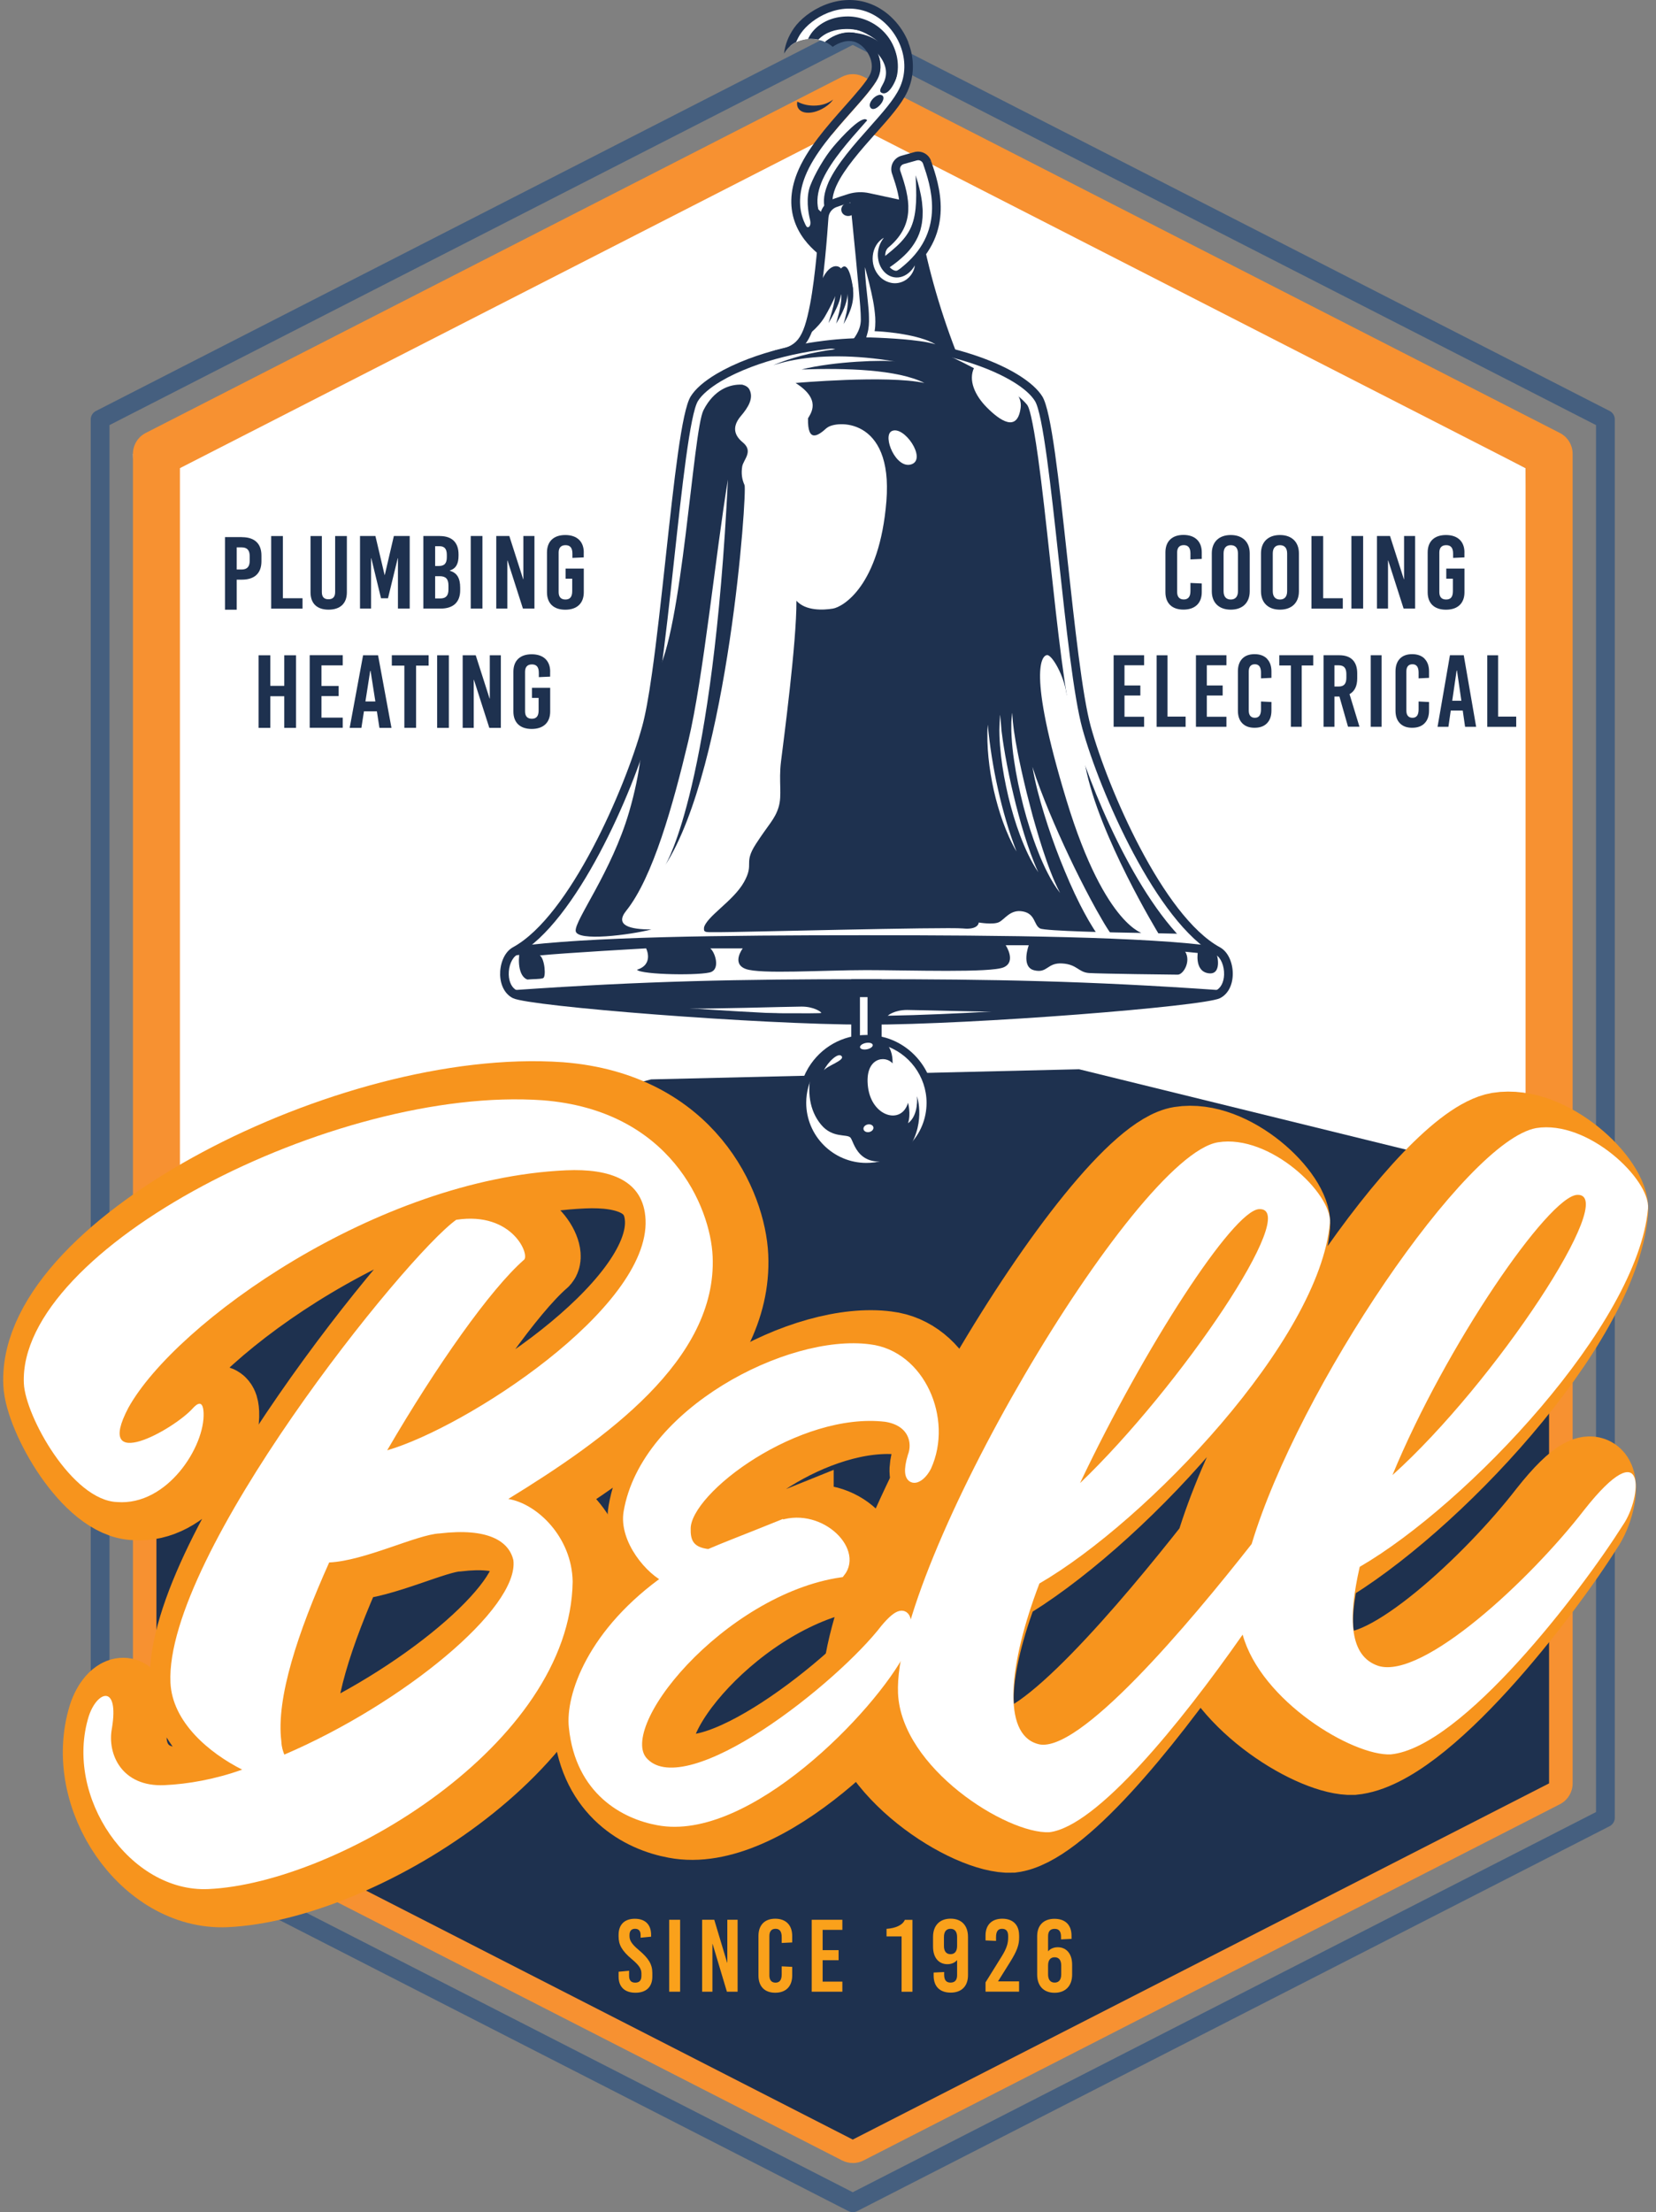 <?xml version="1.0" encoding="UTF-8"?>
<svg width="209px" height="279px" viewBox="0 0 209 279" version="1.1" xmlns="http://www.w3.org/2000/svg" xmlns:xlink="http://www.w3.org/1999/xlink">
    <rect x="0" y="0" width="209" height="279" fill="#808080" stroke="none"/>
    <title>bell_logo_footer</title>
    <g id="Page-1" stroke="none" stroke-width="1" fill="none" fill-rule="evenodd">
        <g id="Bell_assets" transform="translate(-145, -156)" fill-rule="nonzero">
            <g id="bell_logo_footer" transform="translate(148, 156)">
                <polygon id="Path" fill="#FFFFFF" points="99.742 14.337 13.784 57.237 16.743 165.07 134.705 165.07 192.506 166.58 189.547 59.042 104.721 14.247"></polygon>
                <g id="Group" transform="translate(8.451, 3.151)">
                    <path d="M96.173,269.643 C95.71,269.643 95.247,269.534 94.823,269.315 L6.941,224.392 C5.951,223.885 5.327,222.87 5.327,221.759 L5.327,54.085 C5.327,52.974 5.951,51.959 6.941,51.452 L94.829,6.528 C95.678,6.092 96.682,6.092 97.531,6.528 L185.412,51.452 C186.403,51.959 187.027,52.974 187.027,54.085 L187.027,221.765 C187.027,222.876 186.403,223.891 185.412,224.399 L97.531,269.322 C97.106,269.54 96.643,269.65 96.18,269.65 L96.173,269.643 Z M11.251,219.953 L96.173,263.36 L181.089,219.953 L181.089,55.891 L96.173,12.483 L11.258,55.891 L11.258,219.953 L11.251,219.953 Z" id="Shape" fill="#F79131"></path>
                    <path d="M96.173,275.842 C95.987,275.842 95.8,275.797 95.633,275.714 L0.643,227.161 C0.244,226.956 0,226.551 0,226.108 L0,49.743 C0,49.299 0.251,48.895 0.643,48.689 L95.633,0.13 C95.974,-0.043 96.373,-0.043 96.714,0.13 L191.704,48.683 C192.102,48.888 192.347,49.293 192.347,49.736 L192.347,226.108 C192.347,226.551 192.096,226.956 191.704,227.161 L96.714,275.72 C96.547,275.804 96.36,275.849 96.173,275.849 L96.173,275.842 Z M2.367,225.382 L96.173,273.331 L189.98,225.382 L189.98,50.462 L96.173,2.513 L2.367,50.462 L2.367,225.382 Z" id="Shape" fill="#455F7F"></path>
                </g>
                <polygon id="Path" fill="#1E314F" points="133.187 134.852 79.175 136.13 16.743 152.633 16.743 154.683 16.743 158.685 16.743 224.916 104.624 269.839 192.506 224.916 192.506 158.685 192.506 154.683 192.506 149.421"></polygon>
                <g id="Group" transform="translate(60.119, 0)">
                    <path d="M50.514,5.755 C49.761,3.84 48.25,2.273 46.461,1.553 C42.923,0.127 39.314,2.273 37.983,4.181 C37.732,4.54 37.539,4.919 37.371,5.305 C37.88,5.061 38.484,4.919 39.186,4.919 C39.887,4.919 40.485,5.054 41.006,5.299 C41.733,4.682 42.872,4.104 44.062,4.104 C44.48,4.104 44.905,4.174 45.323,4.341 C46.339,4.752 47.253,5.716 47.703,6.86 C47.941,7.457 48.25,8.645 47.684,9.86 C47.195,10.9 45.741,12.538 44.338,14.119 C42.125,16.611 39.617,19.431 38.497,22.271 C37.693,24.307 37.635,26.196 38.324,27.892 C38.832,29.151 39.655,30.102 40.401,30.795 L41.148,26.845 C40.723,25.83 40.775,24.693 41.296,23.376 C41.328,23.292 41.366,23.202 41.405,23.119 C41.405,23.119 41.405,23.112 41.405,23.106 C41.418,23.08 41.424,23.054 41.437,23.029 L41.476,22.939 C42.511,20.703 44.673,18.269 46.584,16.117 L46.609,16.084 C48.288,14.196 49.736,12.564 50.405,11.138 C50.405,11.138 50.405,11.138 50.405,11.138 C51.183,9.487 51.215,7.579 50.508,5.767 L50.514,5.755 Z" id="Path" fill="#FFFFFF"></path>
                    <path d="M44.39,4.123 C45.779,4.194 46.982,4.669 47.69,5.215 C47.69,5.215 46.101,3.879 44.506,3.673 L46.822,3.05 C46.995,2.433 50.623,6.371 50.385,8.459 C50.25,9.635 49.221,12.121 48.211,11.735 C47.806,11.581 47.954,11.247 48.295,10.637 C49.099,9.211 48.597,7.913 47.78,6.911 C46.815,5.729 45.818,5.215 45.818,5.215 L44.39,4.65 L44.39,4.116 L44.39,4.123 Z" id="Path" fill="#1E314F"></path>
                    <path d="M49.993,6.725 C49.903,6.346 49.755,5.979 49.581,5.626 C49.228,4.926 48.739,4.284 48.14,3.737 C46.95,2.652 45.271,2.003 43.618,2.08 C42.801,2.106 41.971,2.286 41.199,2.639 C40.434,2.999 39.745,3.545 39.256,4.226 C39.102,4.444 38.973,4.682 38.858,4.919 C38.967,4.913 39.076,4.9 39.192,4.9 C39.539,4.9 39.861,4.932 40.163,4.997 C40.163,4.997 40.17,4.984 40.176,4.984 C41.077,4.059 42.344,3.673 43.657,3.66 C44.956,3.635 46.243,3.962 47.362,4.72 C47.922,5.087 48.449,5.543 48.919,6.063 C49.382,6.59 49.819,7.161 50.077,7.868 C50.135,7.489 50.077,7.097 49.993,6.718 L49.993,6.725 Z" id="Path" fill="#1E314F"></path>
                    <path d="M43.952,19.245 C43.193,20.421 42.261,22.508 41.99,23.132 C41.971,23.177 41.952,23.222 41.939,23.247 C41.926,23.279 41.92,23.299 41.913,23.305 C41.913,23.305 41.913,23.311 41.913,23.311 C41.875,23.395 41.842,23.478 41.804,23.562 C41.263,24.937 41.328,25.945 41.714,26.768 L40.762,31.817 C39.958,31.168 38.568,29.947 37.815,28.084 C37.815,28.084 38.349,28.052 38.574,28.464 C38.8,28.875 39.334,28.624 39.108,27.699 C38.877,26.78 38.574,24.905 39.141,23.421 C39.713,21.943 40.916,19.836 42.074,18.474 C43.232,17.112 45.541,14.652 46.223,15.082 C46.963,15.545 44.847,17.845 43.946,19.245 L43.952,19.245 Z" id="Path" fill="#1E314F"></path>
                    <path d="M51.022,5.555 C50.218,3.506 48.591,1.823 46.667,1.046 C45.799,0.699 44.93,0.545 44.081,0.545 C41.212,0.545 38.639,2.286 37.539,3.866 C37.101,4.489 36.786,5.138 36.593,5.825 C37.069,5.401 37.687,5.099 38.446,4.977 C38.517,4.862 38.587,4.752 38.658,4.65 C39.584,3.326 41.797,1.913 44.081,1.913 C44.795,1.913 45.49,2.048 46.153,2.318 C47.735,2.954 49.08,4.354 49.749,6.057 C50.379,7.663 50.347,9.339 49.671,10.785 C49.054,12.102 47.639,13.695 46.005,15.538 L45.979,15.564 C44.03,17.755 41.83,20.241 40.749,22.56 C40.742,22.579 40.736,22.592 40.723,22.611 L40.704,22.65 C40.704,22.65 40.691,22.675 40.691,22.688 C40.678,22.72 40.665,22.746 40.652,22.772 C40.652,22.778 40.652,22.785 40.646,22.791 C40.607,22.881 40.569,22.971 40.53,23.067 C40.048,24.288 39.932,25.386 40.157,26.395 C40.588,26.845 41.058,27.224 41.566,27.551 L41.714,26.768 C41.321,25.945 41.263,24.937 41.804,23.562 C41.836,23.478 41.875,23.395 41.913,23.311 C41.913,23.311 41.913,23.311 41.913,23.305 C41.92,23.286 41.932,23.266 41.939,23.247 C41.952,23.222 41.971,23.177 41.99,23.132 C42.981,20.992 45.11,18.596 47.002,16.463 C48.719,14.53 50.199,12.866 50.907,11.356 C51.749,9.564 51.788,7.508 51.022,5.555 L51.022,5.555 Z" id="Path" fill="#FFFFFF"></path>
                    <path d="M51.531,5.356 C50.669,3.172 48.925,1.367 46.867,0.538 C42.782,-1.113 38.613,1.361 37.082,3.551 C36.387,4.553 35.969,5.607 35.834,6.763 C36.175,6.146 36.683,5.633 37.365,5.299 C37.532,4.913 37.719,4.534 37.976,4.174 C39.301,2.273 42.917,0.121 46.455,1.547 C48.243,2.266 49.755,3.84 50.508,5.748 C51.222,7.566 51.183,9.474 50.405,11.119 C50.405,11.119 50.405,11.119 50.405,11.119 C49.736,12.545 48.288,14.176 46.609,16.065 L46.584,16.097 C44.673,18.243 42.511,20.678 41.476,22.92 L41.437,23.01 C41.437,23.01 41.411,23.061 41.405,23.087 C41.405,23.087 41.405,23.093 41.405,23.099 C41.366,23.183 41.334,23.273 41.296,23.356 C40.775,24.68 40.723,25.817 41.148,26.825 L40.401,30.776 C39.655,30.082 38.832,29.132 38.324,27.872 C37.642,26.177 37.7,24.288 38.497,22.251 C39.617,19.412 42.125,16.592 44.338,14.099 C45.741,12.519 47.195,10.881 47.684,9.84 C48.256,8.626 47.941,7.438 47.703,6.84 C47.253,5.697 46.339,4.733 45.323,4.322 C44.911,4.155 44.486,4.084 44.062,4.084 C42.872,4.084 41.727,4.663 41.006,5.279 C41.366,5.446 41.688,5.658 41.971,5.909 C42.724,5.369 43.895,4.926 44.911,5.337 C45.664,5.639 46.339,6.371 46.686,7.245 C46.86,7.682 47.092,8.543 46.686,9.384 C46.268,10.284 44.802,11.928 43.515,13.38 C41.244,15.937 38.665,18.84 37.474,21.853 C36.567,24.153 36.509,26.318 37.301,28.284 C38.073,30.198 39.449,31.457 40.414,32.234 C40.511,32.311 40.633,32.356 40.755,32.356 C40.82,32.356 40.884,32.344 40.942,32.324 C41.122,32.26 41.257,32.099 41.289,31.913 L42.241,26.864 C42.261,26.748 42.241,26.633 42.196,26.53 C41.83,25.753 41.862,24.872 42.299,23.761 C42.331,23.684 42.363,23.607 42.396,23.53 C42.396,23.517 42.402,23.504 42.409,23.498 L42.409,23.485 C42.409,23.485 42.428,23.459 42.434,23.446 L42.473,23.356 C43.431,21.288 45.535,18.917 47.394,16.823 L47.42,16.797 C49.157,14.845 50.649,13.162 51.383,11.588 C52.283,9.667 52.335,7.451 51.511,5.356 L51.531,5.356 Z" id="Path" fill="#1E314F"></path>
                    <g transform="translate(34.676, 24.239)">
                        <g>
                            <path d="M22.348,20.304 L8.106,20.42 L0.096,20.484 C3.255,19.899 4.111,18.743 4.986,14.175 C5.635,10.784 6.041,5.619 6.208,3.184 C6.266,2.342 6.819,1.623 7.617,1.347 C8.093,1.18 8.691,0.98 9.379,0.762 C9.405,0.756 9.431,0.743 9.457,0.743 C10.216,0.518 11.013,0.492 11.785,0.653 L15.98,1.559 C16.745,1.726 17.356,2.304 17.562,3.055 C18.566,8.966 20.18,14.709 22.348,20.304 L22.348,20.304 Z" id="Path" fill="#FFFFFF"></path>
                            <path d="M0.103,21.03 L0,19.951 C2.753,19.443 3.564,18.698 4.452,14.079 C5.114,10.617 5.52,5.285 5.667,3.152 C5.738,2.092 6.439,1.18 7.443,0.833 C7.964,0.646 8.582,0.441 9.225,0.242 C9.27,0.229 9.302,0.222 9.328,0.21 C10.164,-0.034 11.058,-0.067 11.907,0.12 L16.102,1.025 C17.073,1.237 17.832,1.957 18.096,2.908 L18.109,2.959 C19.087,8.702 20.682,14.471 22.863,20.105 L23.146,20.844 L0.103,21.03 L0.103,21.03 Z M10.801,1.096 C10.402,1.096 10.003,1.154 9.617,1.27 L9.566,1.282 C8.916,1.488 8.311,1.687 7.803,1.867 C7.211,2.073 6.8,2.606 6.761,3.229 C6.613,5.381 6.208,10.764 5.532,14.285 C4.973,17.214 4.394,18.91 3.062,19.918 L21.563,19.771 C19.505,14.31 17.98,8.734 17.035,3.178 C16.874,2.631 16.43,2.214 15.87,2.098 L11.682,1.192 C11.393,1.128 11.097,1.096 10.807,1.096 L10.801,1.096 Z" id="Shape" fill="#1E314F"></path>
                        </g>
                        <path d="M22.348,20.304 L8.106,20.42 L8.106,20.42 C11.283,17.657 10.827,16.282 10.827,15.268 C10.827,14.31 9.656,2.419 9.457,0.743 C10.216,0.518 11.013,0.492 11.785,0.653 L15.98,1.559 C16.745,1.726 17.356,2.304 17.562,3.055 C18.566,8.966 20.18,14.709 22.348,20.304 Z" id="Path" fill="#1E314F"></path>
                        <g transform="translate(6.768, 10.578)" fill="#1E314F" id="Path">
                            <path d="M2.715,0.289 C3.139,1.195 3.223,2.306 3.03,3.308 C2.94,3.809 2.766,4.285 2.573,4.741 C2.38,5.197 2.149,5.627 1.898,6.051 C2.033,5.582 2.161,5.114 2.264,4.645 C2.367,4.176 2.425,3.707 2.445,3.244 C2.457,2.782 2.406,2.332 2.297,1.889 C2.194,1.445 2.052,1.015 1.936,0.559 L2.708,0.289 L2.715,0.289 Z"></path>
                            <path d="M2.052,0.141 C2.271,0.617 2.4,1.143 2.425,1.683 C2.451,2.223 2.374,2.756 2.239,3.257 C2.104,3.758 1.911,4.233 1.692,4.683 C1.48,5.139 1.229,5.57 0.965,5.994 C1.094,5.512 1.222,5.03 1.344,4.555 C1.454,4.079 1.55,3.604 1.595,3.135 C1.64,2.666 1.628,2.203 1.57,1.76 C1.512,1.31 1.402,0.874 1.293,0.418 L2.065,0.148 L2.052,0.141 Z"></path>
                            <path d="M1.383,0 C1.557,0.507 1.705,1.054 1.679,1.612 C1.653,2.165 1.525,2.692 1.357,3.186 C1.19,3.681 0.971,4.15 0.74,4.606 C0.508,5.062 0.257,5.499 0,5.936 L0.431,4.484 C0.573,4.002 0.688,3.514 0.772,3.039 C0.856,2.557 0.881,2.081 0.843,1.625 C0.811,1.169 0.759,0.713 0.605,0.276 L1.377,0.006 L1.383,0 Z"></path>
                        </g>
                        <path d="M8.356,9.627 C7.925,9.107 6.33,8.754 5.14,13.327 C5.14,13.327 4.696,16.886 3.731,18.319 C3.731,18.319 5.359,17.323 6.33,15.653 C7.295,13.983 7.72,12.878 7.72,12.878 C7.72,12.878 9.958,13.096 9.855,12.165 C9.752,11.233 9.276,8.516 8.35,9.627 L8.356,9.627 Z" id="Path" fill="#1E314F"></path>
                        <path d="M10.151,1.97 C10.254,2.419 9.945,2.869 9.463,2.978 C8.98,3.088 8.504,2.818 8.402,2.375 C8.299,1.925 8.607,1.475 9.09,1.366 C9.572,1.257 10.048,1.527 10.151,1.97 Z" id="Path" fill="#1E314F"></path>
                        <path d="M11.374,9.492 C11.573,10.18 11.747,10.867 11.92,11.554 C12.088,12.242 12.248,12.936 12.384,13.642 C12.519,14.342 12.615,15.056 12.667,15.788 C12.699,16.514 12.692,17.272 12.467,18.03 L12.088,17.503 C12.795,17.535 13.49,17.567 14.185,17.644 C14.88,17.715 15.574,17.799 16.269,17.927 C16.957,18.043 17.646,18.197 18.321,18.39 C18.99,18.589 19.666,18.826 20.27,19.186 C19.601,18.987 18.919,18.865 18.238,18.775 C17.556,18.679 16.867,18.614 16.185,18.55 C15.497,18.499 14.809,18.441 14.12,18.409 C13.432,18.377 12.744,18.332 12.062,18.319 L11.534,18.319 C11.534,18.319 11.682,17.792 11.682,17.792 C11.856,17.182 11.901,16.501 11.875,15.82 C11.875,15.133 11.798,14.439 11.727,13.739 L11.502,11.632 C11.438,10.925 11.374,10.212 11.361,9.499 L11.374,9.492 Z" id="Path" fill="#FFFFFF"></path>
                    </g>
                    <path d="M90.585,125.402 C88.675,126.314 60.53,128.678 46.236,128.678 C31.942,128.678 3.798,126.314 1.881,125.402 C-0.03,124.496 0.24,120.854 1.881,119.948 C9.073,116.036 16.181,100.033 18.452,91.753 C18.889,90.173 19.301,87.815 19.7,84.995 C21.405,73.04 22.852,52.926 24.505,50.279 C25.052,49.399 26.12,48.487 27.593,47.613 C28.68,46.971 29.986,46.354 31.46,45.789 C33.949,44.845 36.928,44.067 40.163,43.611 L40.163,43.611 C42.106,43.342 44.145,43.187 46.223,43.187 C56.606,43.187 65.895,47.01 67.948,50.279 C70,53.556 71.724,83.479 74.007,91.753 C76.285,100.027 83.387,116.036 90.579,119.948 C92.219,120.86 92.489,124.496 90.579,125.402 L90.585,125.402 Z" id="Path" fill="#1E314F"></path>
                    <path d="M67.909,127.965 C67.909,127.965 66.983,127.49 65.484,127.599 C63.978,127.714 52.939,127.374 51.37,127.374 C49.8,127.374 48.887,128.055 48.887,128.171 C48.887,128.286 58.401,128.171 58.401,128.171 L67.915,127.965 L67.909,127.965 Z" id="Path" fill="#FFFFFF"></path>
                    <path d="M21.514,127.541 C21.514,127.541 22.44,127.066 23.939,127.175 C25.445,127.291 36.484,126.95 38.053,126.95 C39.623,126.95 40.537,127.631 40.537,127.747 C40.537,127.862 31.022,127.747 31.022,127.747 L21.508,127.541 L21.514,127.541 Z" id="Path" fill="#FFFFFF"></path>
                    <path d="M71.473,87.43 C71.132,85.143 69.665,82.618 69.048,82.618 C68.43,82.618 66.455,84.391 71.473,100.901 C76.491,117.41 81.56,117.674 80.833,117.661 C77.61,117.61 68.803,117.43 68.147,117.096 C67.343,116.684 67.581,115.252 65.979,114.95 C64.371,114.642 63.689,115.971 62.936,116.312 C62.184,116.652 60.408,116.344 60.408,116.344 C60.408,116.344 60.408,117.301 58.395,117.096 C56.381,116.89 29.388,117.584 27.722,117.565 C26.062,117.539 25.696,117.699 25.708,117.063 C25.721,116.428 24.396,117.089 24.396,117.089 L25.805,118.637 C25.805,118.637 41.99,118.496 46.23,118.496 C50.463,118.496 61.862,118.509 67.928,118.663 C73.995,118.817 77.346,118.881 80.923,119.106 C84.506,119.331 89.189,119.614 89.189,119.614 L86.352,117.777 L83.072,117.706 C83.072,117.706 75.584,105.442 73.879,96.706 C73.879,96.706 73.814,95.203 73.814,94.933 C73.814,94.663 71.46,87.423 71.46,87.423 L71.473,87.43 Z" id="Path" fill="#FFFFFF"></path>
                    <path d="M2.479,119.948 C2.209,121.393 2.408,123.166 3.437,123.539 C4.151,123.468 5.007,123.507 5.419,123.365 C5.83,123.231 5.625,120.873 5.007,120.5 C7.947,120.192 18.426,119.607 18.426,119.607 C18.426,119.607 19.449,121.625 17.268,122.305 C17.847,122.954 25.567,123.057 26.661,122.575 C27.754,122.1 27.137,120.115 26.525,119.607 L30.623,119.607 C30.623,119.607 29.157,121.522 30.996,122.203 C32.843,122.884 40.762,122.35 46.23,122.35 C51.698,122.35 61.984,122.717 63.58,121.984 C65.175,121.258 63.805,119.209 63.805,119.209 L66.719,119.209 C66.719,119.209 65.696,121.959 67.401,122.37 C69.106,122.781 69.015,121.393 70.932,121.509 C72.843,121.625 72.959,122.62 74.323,122.717 C75.686,122.807 84.776,122.922 85.523,122.922 C86.269,122.922 87.369,121.014 86.275,119.762 L88.076,119.941 C88.076,119.941 87.575,122.421 89.331,122.736 C91.081,123.057 90.605,120.565 90.334,120.096 C90.334,120.096 91.447,120.205 91.679,121.368 C91.911,122.53 92.168,124.175 91.023,125.1 C89.878,126.025 87.42,125.177 87.42,125.177 C87.42,125.177 54.773,124.027 46.23,124.027 C37.687,124.027 22.016,124.265 15.454,124.605 C8.893,124.946 2.608,125.344 2.608,125.344 C2.608,125.344 1.552,125.672 0.877,124.348 C0.195,123.025 0.536,120.391 2.485,119.935 L2.479,119.948 Z" id="Path" fill="#FFFFFF"></path>
                    <path d="M41.225,53.967 C40.176,54.924 38.787,55.945 38.858,52.759 C39.198,52.142 40.607,50.395 37.288,48.301 C37.288,48.301 48.829,47.279 53.544,48.301 C50.199,46.598 43.573,46.393 38.041,46.598 C42.183,45.551 48.604,45.372 49.877,45.596 C44.821,44.736 40.221,44.742 36.535,45.513 C35.866,45.654 35.171,45.84 34.477,46.052 C36.715,45.134 39.115,44.459 42.306,44.042 L40.176,43.618 L40.176,43.618 C36.94,44.074 33.962,44.851 31.472,45.795 C29.999,46.361 28.693,46.978 27.606,47.62 C26.133,48.494 25.065,49.412 24.518,50.286 C22.859,52.933 21.411,73.046 19.713,85.001 C22.962,79.946 24.338,54.333 25.663,51.738 C26.982,49.149 28.976,48.423 30.559,48.513 C30.958,48.616 31.299,48.802 31.466,49.13 C32.032,50.241 31.286,51.404 30.398,52.451 C29.51,53.498 29.234,54.654 30.623,55.791 C32.013,56.928 30.694,57.975 30.552,58.836 C30.417,59.703 30.507,60.429 30.848,61.181 C31.189,61.933 28.848,96.642 20.839,109.117 C21.109,108.68 26.886,98.851 28.751,60.481 C27.201,69.847 25.657,85.489 23.74,93.494 C21.829,101.498 19.282,110.672 15.911,114.866 C14.419,116.723 16.413,117.231 19.102,117.218 C16.413,117.911 9.677,118.779 9.536,117.41 C9.401,116.048 14.078,109.946 16.278,102.404 C17.828,97.085 17.886,93.693 17.886,93.693 C17.886,93.693 12.161,108.674 8.146,113.794 C4.132,118.907 2.215,119.768 2.215,119.768 L7.477,119.37 L27.387,118.612 L29.433,118.586 C29.433,118.586 25.438,118.535 25.708,117.07 C25.979,115.605 29.395,113.691 30.765,111.269 C32.129,108.847 30.662,108.95 32.27,106.457 C33.878,103.965 34.663,103.355 35.139,101.819 C35.615,100.284 35.139,98.582 35.448,96.057 C35.757,93.532 37.429,81.018 37.397,75.764 C38.562,77.061 40.781,76.958 42.01,76.753 C43.238,76.547 47.883,73.933 48.751,63.205 C49.613,52.47 42.286,53.016 41.238,53.973 L41.225,53.967 Z" id="Path" fill="#FFFFFF"></path>
                    <path d="M59.823,46.374 C59.07,47.941 59.893,49.855 61.463,51.423 C63.033,52.99 65.278,54.622 65.696,51.423 C66.121,48.224 59.823,46.374 59.823,46.374 L59.823,46.374 Z" id="Path" fill="#FFFFFF"></path>
                    <path d="M66.564,51.147 C66.712,51.339 67.163,52.444 67.903,57.763 C68.411,61.399 68.9,65.922 69.421,70.701 C70.354,79.271 71.318,88.13 72.431,92.183 C74.226,98.71 80.17,113.421 87.304,119.607 C88.051,119.498 88.803,119.395 89.55,119.293 C82.718,114.507 76.182,99.622 74.014,91.746 C71.737,83.472 70.006,53.549 67.96,50.273 C66.854,48.5 63.625,46.573 59.257,45.172 C59.199,45.725 57.102,44.511 57.031,45.063 C57.237,45.134 64.615,48.59 66.571,51.134 L66.564,51.147 Z" id="Path" fill="#FFFFFF"></path>
                    <path d="M46.23,129.224 C32.617,129.224 3.804,126.931 1.643,125.897 C0.658,125.428 0.047,124.329 0.002,122.961 C-0.036,121.689 0.446,120.121 1.617,119.466 C8.802,115.56 15.789,99.391 17.931,91.605 C18.33,90.16 18.735,87.976 19.166,84.918 C19.764,80.729 20.33,75.5 20.884,70.438 C21.971,60.442 22.91,51.815 24.055,49.99 C24.647,49.04 25.747,48.082 27.323,47.145 C28.455,46.476 29.781,45.847 31.273,45.282 C33.936,44.273 36.985,43.509 40.099,43.072 L40.138,43.072 C42.158,42.783 44.21,42.641 46.236,42.641 C56.754,42.641 66.198,46.444 68.424,49.99 C69.569,51.815 70.508,60.455 71.595,70.464 C72.521,78.95 73.474,87.725 74.541,91.612 C76.684,99.397 83.663,115.567 90.849,119.472 C92.026,120.128 92.509,121.695 92.464,122.967 C92.419,124.335 91.808,125.434 90.823,125.903 C88.655,126.931 59.848,129.231 46.236,129.231 L46.23,129.224 Z M40.208,44.157 C37.191,44.581 34.232,45.32 31.659,46.297 C30.224,46.843 28.957,47.44 27.876,48.076 C26.474,48.911 25.47,49.772 24.975,50.562 C23.965,52.175 22.949,61.515 21.964,70.554 C21.411,75.622 20.845,80.864 20.24,85.072 C19.803,88.175 19.385,90.404 18.98,91.894 C16.792,99.841 9.613,116.363 2.138,120.423 C1.501,120.777 1.057,121.83 1.089,122.922 C1.121,123.873 1.501,124.618 2.112,124.907 C3.933,125.774 32.032,128.126 46.23,128.126 C60.427,128.126 88.527,125.774 90.347,124.907 L90.347,124.907 C90.958,124.618 91.338,123.873 91.37,122.922 C91.402,121.83 90.965,120.777 90.322,120.417 C82.853,116.357 75.674,99.834 73.486,91.894 C72.393,87.924 71.434,79.11 70.508,70.579 C69.524,61.534 68.507,52.181 67.497,50.569 C65.471,47.337 56.246,43.733 46.236,43.733 C44.248,43.733 42.235,43.875 40.253,44.151 L40.215,44.151 L40.208,44.157 Z" id="Shape" fill="#1E314F"></path>
                    <g transform="translate(44.319, 123.494)">
                        <rect id="Rectangle" fill="#FFFFFF" x="0.547" y="0.546" width="2.734" height="7.812"></rect>
                        <path d="M3.828,8.904 L0,8.904 L0,0 L3.828,0 L3.828,8.904 Z M1.094,7.812 L2.734,7.812 L2.734,1.092 L1.094,1.092 L1.094,7.812 Z" id="Shape" fill="#1E314F"></path>
                    </g>
                    <path d="M90.547,125.948 C74.04,124.804 62.241,124.586 46.23,124.586 C30.218,124.586 18.42,124.804 1.913,125.948 L1.836,124.862 C18.375,123.712 30.192,123.494 46.23,123.494 C62.267,123.494 74.085,123.712 90.624,124.862 L90.547,125.948 Z" id="Path" fill="#1E314F"></path>
                    <path d="M90.508,120.487 C81.553,119.209 62.962,119.036 45.96,119.036 C28.957,119.036 10.913,119.209 1.958,120.487 L1.803,119.408 C10.803,118.123 28.346,117.95 45.96,117.95 C63.573,117.95 81.643,118.123 90.663,119.408 L90.508,120.487 Z" id="Path" fill="#1E314F"></path>
                    <path d="M49.421,54.372 C48.205,54.975 49.967,59.235 51.923,58.554 C53.879,57.873 50.964,53.594 49.421,54.372 Z" id="Path" fill="#FFFFFF"></path>
                    <path d="M75.622,118.04 C76.182,118.04 76.741,118.059 77.301,118.085 C76.838,117.423 76.394,116.742 75.982,116.016 C75.474,115.162 74.992,114.282 74.516,113.395 C73.57,111.616 72.657,109.811 71.795,107.98 C70.926,106.149 70.103,104.299 69.318,102.423 C68.546,100.547 67.8,98.652 67.182,96.712 C67.523,98.723 68.057,100.708 68.662,102.661 C69.26,104.62 69.942,106.547 70.694,108.455 C71.454,110.357 72.258,112.245 73.19,114.083 C73.885,115.438 74.619,116.774 75.519,118.046 C75.551,118.046 75.59,118.046 75.622,118.046 L75.622,118.04 Z" id="Path" fill="#FFFFFF"></path>
                    <g transform="translate(61.492, 89.935)" fill="#FFFFFF" id="Path">
                        <path d="M3.136,0 C3.181,0.495 3.194,0.983 3.264,1.478 L3.354,2.21 L3.47,2.936 C3.535,3.424 3.631,3.906 3.721,4.388 C3.805,4.869 3.908,5.351 4.004,5.833 C4.101,6.315 4.21,6.79 4.313,7.272 C4.416,7.754 4.525,8.229 4.641,8.705 C4.86,9.662 5.104,10.612 5.355,11.563 L5.728,12.989 L6.134,14.403 C6.404,15.347 6.693,16.285 6.996,17.216 C7.613,19.079 8.263,20.929 9.183,22.69 C8.578,21.906 8.057,21.045 7.607,20.159 L7.272,19.49 C7.163,19.266 7.066,19.041 6.963,18.81 C6.758,18.353 6.565,17.897 6.391,17.435 C5.658,15.585 5.059,13.69 4.557,11.769 C4.069,9.848 3.65,7.902 3.367,5.936 C3.219,4.953 3.116,3.964 3.059,2.974 L3.026,2.229 C3.026,1.979 3.026,1.728 3.026,1.484 C3.014,0.989 3.078,0.488 3.123,0 L3.136,0 Z"></path>
                        <path d="M1.611,0.251 C1.656,0.681 1.701,1.105 1.733,1.535 L1.785,2.171 C1.804,2.383 1.843,2.595 1.868,2.807 C1.971,3.655 2.119,4.497 2.261,5.338 C2.563,7.015 2.904,8.685 3.309,10.343 L3.612,11.582 L3.94,12.816 L4.281,14.049 L4.648,15.276 C5.156,16.902 5.715,18.514 6.429,20.075 C5.465,18.642 4.75,17.056 4.139,15.443 C3.528,13.831 3.046,12.167 2.64,10.497 C2.248,8.82 1.926,7.124 1.727,5.409 C1.63,4.555 1.553,3.694 1.528,2.833 C1.528,2.615 1.515,2.403 1.515,2.184 L1.534,1.535 C1.553,1.105 1.573,0.675 1.598,0.244 L1.611,0.251 Z"></path>
                        <path d="M0.054,1.478 C0.183,2.852 0.357,4.208 0.569,5.563 C0.788,6.912 1.039,8.261 1.341,9.591 C1.637,10.927 1.978,12.251 2.364,13.561 C2.75,14.872 3.187,16.169 3.683,17.46 C2.981,16.272 2.428,14.994 1.959,13.696 C1.489,12.392 1.116,11.062 0.807,9.713 C0.511,8.364 0.28,6.996 0.144,5.621 C0.009,4.246 -0.049,2.859 0.048,1.484 L0.054,1.478 Z"></path>
                    </g>
                    <g transform="translate(37.68, 130.528)">
                        <path d="M16.623,8.55 C16.623,10.773 15.716,12.79 14.256,14.255 C14.249,14.255 14.243,14.268 14.236,14.274 C13.972,14.538 13.689,14.782 13.394,15 C13.156,15.174 12.911,15.341 12.66,15.488 C12.66,15.488 12.66,15.488 12.66,15.488 C11.457,16.201 10.055,16.612 8.556,16.612 C4.098,16.612 0.482,13.002 0.482,8.55 C0.482,7.021 0.907,5.589 1.653,4.375 L1.653,4.375 C3.069,2.043 5.629,0.488 8.556,0.488 C9.36,0.488 10.138,0.604 10.872,0.822 C14.204,1.818 16.629,4.902 16.629,8.55 L16.623,8.55 Z" id="Path" fill="#1E314F"></path>
                        <path d="M12.66,15.488 C11.457,16.201 10.055,16.612 8.556,16.612 C4.098,16.612 0.482,13.002 0.482,8.55 C0.482,7.021 0.907,5.589 1.653,4.375 C0.997,7.169 1.377,9.553 2.818,11.3 C4.259,13.047 6.047,12.456 6.523,12.932 C6.999,13.407 7.417,17.306 12.66,15.495 L12.66,15.488 Z" id="Path" fill="#FFFFFF"></path>
                        <path d="M16.623,8.55 C16.623,10.773 15.716,12.79 14.256,14.255 C14.249,14.255 14.243,14.268 14.236,14.274 C13.76,14.685 13.445,14.955 13.4,14.994 C16.218,11.428 14.931,7.722 14.931,7.722 C14.931,7.722 15.188,10.105 13.799,11.139 C14.198,9.951 13.799,8.55 13.799,8.55 C13.001,11.364 9.225,10.343 8.749,6.572 C8.273,2.801 10.975,2.518 11.85,3.591 C11.85,3.071 11.888,1.882 10.865,0.822 C14.198,1.818 16.623,4.902 16.623,8.55 L16.623,8.55 Z" id="Path" fill="#FFFFFF"></path>
                        <path d="M8.549,17.088 C3.834,17.088 0,13.259 0,8.544 C0,7.021 0.405,5.537 1.171,4.233 L1.171,4.233 C1.171,4.233 1.242,4.111 1.242,4.111 C2.811,1.542 5.545,0 8.556,0 C9.392,0 10.216,0.122 11.007,0.353 C14.596,1.426 17.105,4.792 17.105,8.538 C17.105,10.818 16.218,12.964 14.603,14.576 L14.564,14.615 C14.288,14.884 13.998,15.141 13.689,15.366 C13.445,15.553 13.207,15.707 12.963,15.854 L12.866,15.951 L12.795,15.951 C11.515,16.69 10.048,17.075 8.556,17.075 L8.549,17.088 Z M2.104,4.529 L2.052,4.619 C1.332,5.801 0.952,7.156 0.952,8.55 C0.952,12.732 4.362,16.137 8.549,16.137 C9.913,16.137 11.251,15.771 12.409,15.084 L12.506,15.026 C12.705,14.904 12.898,14.769 13.104,14.621 C13.381,14.415 13.651,14.184 13.895,13.94 C13.902,13.934 13.915,13.921 13.934,13.902 C15.356,12.469 16.14,10.568 16.14,8.557 C16.14,5.229 13.915,2.242 10.724,1.285 C10.023,1.073 9.289,0.97 8.543,0.97 C5.899,0.97 3.5,2.3 2.097,4.535 L2.104,4.529 Z" id="Shape" fill="#1E314F"></path>
                        <path d="M9.431,11.64 C9.482,11.904 9.244,12.174 8.903,12.244 C8.556,12.315 8.234,12.154 8.183,11.891 C8.131,11.627 8.369,11.358 8.71,11.287 C9.058,11.216 9.379,11.377 9.431,11.64 Z" id="Path" fill="#FFFFFF"></path>
                        <path d="M9.347,1.246 C9.392,1.465 9.071,1.715 8.627,1.805 C8.183,1.895 7.79,1.786 7.745,1.567 C7.7,1.349 8.022,1.099 8.466,1.009 C8.91,0.919 9.302,1.028 9.347,1.246 Z" id="Path" fill="#FFFFFF"></path>
                        <path d="M5.449,2.717 C5.758,3.225 3.59,3.887 3.184,4.458 C3.641,3.463 5.056,2.062 5.449,2.717 Z" id="Path" fill="#FFFFFF"></path>
                    </g>
                    <rect id="Rectangle" fill="#1E314F" x="44.866" y="124.04" width="2.734" height="1.715"></rect>
                    <rect id="Rectangle" fill="#1E314F" x="46.371" y="125.222" width="1.37" height="5.602"></rect>
                    <path d="M39.591,13.322 C38.78,13.322 38.092,13.129 37.507,12.815 C37.429,13.155 37.507,13.412 37.584,13.573 C37.802,14.003 38.272,14.221 38.877,14.221 C39.379,14.221 39.964,14.074 40.569,13.765 C41.128,13.483 41.604,13.11 41.913,12.712 C41.952,12.66 41.984,12.609 42.016,12.558 C41.405,13.033 40.594,13.322 39.584,13.322 L39.591,13.322 Z" id="Path" fill="#1E314F"></path>
                    <g transform="translate(47.505, 19.122)">
                        <path d="M6.386,1.37 C6.386,1.37 6.386,1.363 6.386,1.357 C6.18,0.753 5.537,0.412 4.919,0.586 L3.298,1.042 C2.629,1.228 2.256,1.935 2.481,2.59 C2.494,2.629 2.507,2.661 2.52,2.699 C3.652,5.982 4.334,8.911 1.278,11.558 C0.397,12.194 0.423,13.389 0.828,14.288 C1.265,15.258 2.263,15.811 2.893,15.464 C3.266,15.258 3.601,14.963 3.967,14.648 C9.365,9.971 7.364,4.158 6.399,1.363 L6.386,1.37 Z" id="Path" fill="#FFFFFF"></path>
                        <path d="M2.462,16.119 C2.282,16.119 2.089,16.087 1.902,16.023 C1.24,15.804 0.648,15.239 0.32,14.52 C-0.176,13.421 -0.182,11.95 0.925,11.134 C3.71,8.712 3.092,6.072 1.992,2.879 L1.954,2.776 C1.799,2.32 1.838,1.819 2.057,1.395 C2.282,0.971 2.674,0.65 3.137,0.522 L4.759,0.066 C5.653,-0.185 6.592,0.303 6.888,1.183 L6.373,1.376 L6.888,1.196 C7.891,4.106 9.976,10.151 4.295,15.066 L4.212,15.136 C3.858,15.445 3.523,15.734 3.125,15.952 C2.919,16.061 2.687,16.119 2.443,16.119 L2.462,16.119 Z M5.241,1.087 C5.183,1.087 5.125,1.093 5.061,1.113 L3.44,1.569 C3.26,1.62 3.118,1.736 3.035,1.896 C2.951,2.057 2.938,2.243 2.996,2.417 L3.035,2.526 C4.186,5.866 4.945,9.104 1.632,11.976 C1.619,11.988 1.606,11.995 1.594,12.008 C0.963,12.464 1.008,13.37 1.323,14.07 C1.523,14.507 1.889,14.866 2.256,14.989 C2.346,15.021 2.507,15.059 2.629,14.989 C2.925,14.828 3.202,14.584 3.523,14.308 L3.607,14.237 C8.721,9.804 6.804,4.228 5.878,1.543 C5.878,1.543 5.878,1.537 5.878,1.53 C5.781,1.254 5.524,1.081 5.254,1.081 L5.241,1.087 Z" id="Shape" fill="#1E314F"></path>
                    </g>
                    <path d="M47.491,33.179 C48.353,32.453 49.253,31.791 50.032,31.072 C50.81,30.352 51.46,29.575 51.871,28.631 C52.277,27.686 52.438,26.601 52.495,25.496 C52.547,24.384 52.489,23.254 52.444,22.11 C52.798,23.196 53.087,24.307 53.242,25.463 C53.274,25.753 53.293,26.048 53.319,26.337 C53.345,26.633 53.319,26.928 53.319,27.23 C53.319,27.532 53.261,27.834 53.235,28.136 C53.184,28.438 53.113,28.74 53.036,29.042 C52.682,30.243 51.942,31.329 51.074,32.164 C50.205,33.005 49.26,33.68 48.288,34.284 L47.491,33.179 L47.491,33.179 Z" id="Path" fill="#1E314F"></path>
                    <path d="M52.348,33.461 C52.245,34.329 51.64,35.209 50.707,35.556 C50.25,35.735 49.723,35.774 49.234,35.646 C48.745,35.523 48.288,35.267 47.941,34.913 C47.594,34.56 47.33,34.129 47.182,33.673 C47.034,33.211 46.982,32.729 47.034,32.254 C47.124,31.316 47.639,30.41 48.43,29.992 C47.877,30.673 47.645,31.496 47.671,32.279 C47.696,32.671 47.767,33.057 47.915,33.404 C48.057,33.757 48.269,34.072 48.526,34.335 C49.041,34.862 49.787,35.112 50.521,34.945 C51.254,34.785 51.923,34.219 52.354,33.455 L52.348,33.461 Z" id="Path" fill="#FFFFFF"></path>
                    <path d="M48.243,12.05 C48.848,12.513 47.336,14.234 46.777,13.618 C46.21,13.001 47.645,11.588 48.243,12.05 Z" id="Path" fill="#1E314F"></path>
                </g>
                <g id="Group" transform="translate(29.635, 82.515)" fill="#1E314F">
                    <polygon id="Path" points="3.242 9.283 3.242 5.293 1.48 5.293 1.48 9.283 0 9.283 0 0.128 1.48 0.128 1.48 3.983 3.242 3.983 3.242 0.128 4.722 0.128 4.722 9.283"></polygon>
                    <polygon id="Path" points="7.938 1.407 7.938 3.996 10.106 3.996 10.106 5.274 7.938 5.274 7.938 7.991 10.621 7.991 10.621 9.27 6.452 9.27 6.452 0.116 10.621 0.116 10.621 1.4 7.938 1.4"></polygon>
                    <path d="M15.253,9.283 L14.931,7.201 L13.297,7.201 L12.975,9.283 L11.496,9.283 L13.188,0.128 L15.079,0.128 L16.771,9.283 L15.259,9.283 L15.253,9.283 Z M13.49,5.949 L14.738,5.949 L14.133,2.094 L14.088,2.094 L13.484,5.949 L13.49,5.949 Z" id="Shape"></path>
                    <polygon id="Path" points="19.878 1.433 19.878 9.276 18.398 9.276 18.398 1.433 16.816 1.433 16.816 0.122 21.461 0.122 21.461 1.433 19.878 1.433"></polygon>
                    <polygon id="Path" points="22.535 9.283 22.535 0.128 24.014 0.128 24.014 9.283"></polygon>
                    <polygon id="Path" points="29.122 9.283 27.179 3.218 27.154 3.218 27.154 9.283 25.758 9.283 25.758 0.128 27.405 0.128 29.154 5.582 29.18 5.582 29.18 0.128 30.576 0.128 30.576 9.283"></polygon>
                    <path d="M36.797,2.191 L36.797,2.82 L35.369,2.884 L35.369,2.338 C35.369,1.606 35.073,1.278 34.5,1.278 C33.928,1.278 33.632,1.606 33.632,2.203 L33.632,7.201 C33.632,7.805 33.915,8.133 34.487,8.133 C35.06,8.133 35.343,7.805 35.343,7.073 L35.343,5.505 L34.507,5.505 L34.507,4.227 L36.803,4.227 L36.803,7.221 C36.803,8.608 35.948,9.418 34.468,9.418 C32.988,9.418 32.159,8.608 32.159,7.221 L32.159,2.197 C32.159,0.809 32.995,0 34.468,0 C35.941,0 36.803,0.809 36.803,2.197 L36.797,2.191 Z" id="Path"></path>
                </g>
                <g id="Group" transform="translate(144.085, 67.464)" fill="#1E314F">
                    <path d="M4.587,2.203 L4.587,3.026 L3.159,3.09 L3.159,2.345 C3.159,1.612 2.863,1.285 2.316,1.285 C1.769,1.285 1.48,1.612 1.48,2.21 L1.48,7.208 C1.48,7.812 1.776,8.139 2.316,8.139 C2.856,8.139 3.159,7.812 3.159,7.079 L3.159,6.058 L4.587,6.122 L4.587,7.221 C4.587,8.608 3.731,9.418 2.277,9.418 C0.823,9.418 0,8.608 0,7.221 L0,2.197 C0,0.809 0.836,0 2.277,0 C3.718,0 4.587,0.809 4.587,2.197 L4.587,2.203 Z" id="Path"></path>
                    <path d="M10.64,2.325 L10.64,7.111 C10.64,8.55 9.733,9.424 8.247,9.424 C6.761,9.424 5.854,8.55 5.854,7.111 L5.854,2.325 C5.854,0.887 6.761,0.013 8.247,0.013 C9.733,0.013 10.64,0.887 10.64,2.325 Z M7.34,2.338 L7.34,7.099 C7.34,7.779 7.662,8.146 8.247,8.146 C8.833,8.146 9.154,7.779 9.154,7.099 L9.154,2.338 C9.154,1.657 8.833,1.291 8.247,1.291 C7.662,1.291 7.34,1.657 7.34,2.338 Z" id="Shape"></path>
                    <path d="M16.848,2.325 L16.848,7.111 C16.848,8.55 15.941,9.424 14.455,9.424 C12.969,9.424 12.062,8.55 12.062,7.111 L12.062,2.325 C12.062,0.887 12.969,0.013 14.455,0.013 C15.941,0.013 16.848,0.887 16.848,2.325 Z M13.548,2.338 L13.548,7.099 C13.548,7.779 13.87,8.146 14.455,8.146 C15.04,8.146 15.362,7.779 15.362,7.099 L15.362,2.338 C15.362,1.657 15.04,1.291 14.455,1.291 C13.87,1.291 13.548,1.657 13.548,2.338 Z" id="Shape"></path>
                    <polygon id="Path" points="22.387 7.985 22.387 9.296 18.431 9.296 18.431 0.141 19.91 0.141 19.91 7.985 22.387 7.985"></polygon>
                    <polygon id="Path" points="23.474 9.289 23.474 0.135 24.954 0.135 24.954 9.289"></polygon>
                    <polygon id="Path" points="30.061 9.289 28.119 3.225 28.093 3.225 28.093 9.289 26.697 9.289 26.697 0.135 28.344 0.135 30.094 5.589 30.119 5.589 30.119 0.135 31.515 0.135 31.515 9.289 30.061 9.289"></polygon>
                    <path d="M37.736,2.203 L37.736,2.833 L36.308,2.897 L36.308,2.351 C36.308,1.619 36.012,1.291 35.439,1.291 C34.867,1.291 34.571,1.619 34.571,2.216 L34.571,7.214 C34.571,7.818 34.848,8.146 35.427,8.146 C36.006,8.146 36.282,7.818 36.282,7.086 L36.282,5.518 L35.446,5.518 L35.446,4.24 L37.742,4.24 L37.742,7.233 C37.742,8.621 36.887,9.43 35.407,9.43 C33.928,9.43 33.098,8.621 33.098,7.233 L33.098,2.21 C33.098,0.822 33.934,0.013 35.407,0.013 C36.88,0.013 37.742,0.822 37.742,2.21 L37.736,2.203 Z" id="Path"></path>
                </g>
                <g id="Group" transform="translate(137.549, 82.502)" fill="#1E314F">
                    <polygon id="Path" points="3.847 1.4 1.37 1.4 1.37 3.951 3.371 3.951 3.371 5.216 1.37 5.216 1.37 7.895 3.847 7.895 3.847 9.161 0 9.161 0 0.135 3.847 0.135 3.847 1.4"></polygon>
                    <polygon id="Path" points="6.8 7.876 9.083 7.876 9.083 9.167 5.429 9.167 5.429 0.141 6.8 0.141 6.8 7.876"></polygon>
                    <polygon id="Path" points="14.236 1.4 11.76 1.4 11.76 3.951 13.76 3.951 13.76 5.216 11.76 5.216 11.76 7.895 14.236 7.895 14.236 9.161 10.389 9.161 10.389 0.135 14.236 0.135 14.236 1.4"></polygon>
                    <path d="M19.357,0.585 C19.73,0.97 19.917,1.497 19.917,2.178 L19.917,2.987 L18.598,3.051 L18.598,2.319 C18.598,1.625 18.341,1.272 17.826,1.272 C17.575,1.272 17.382,1.349 17.253,1.503 C17.118,1.657 17.054,1.889 17.054,2.184 L17.054,7.111 C17.054,7.413 17.118,7.638 17.253,7.792 C17.388,7.947 17.575,8.024 17.826,8.024 C18.341,8.024 18.598,7.677 18.598,6.976 L18.598,5.968 L19.917,6.032 L19.917,7.118 C19.917,7.799 19.73,8.326 19.357,8.711 C18.984,9.096 18.463,9.283 17.787,9.283 C17.112,9.283 16.61,9.096 16.237,8.717 C15.864,8.338 15.684,7.805 15.684,7.118 L15.684,2.165 C15.684,1.478 15.87,0.944 16.237,0.565 C16.604,0.186 17.125,0 17.787,0 C18.45,0 18.984,0.193 19.357,0.572 L19.357,0.585 Z" id="Path"></path>
                    <polygon id="Path" points="25.198 1.426 23.738 1.426 23.738 9.161 22.368 9.161 22.368 1.426 20.907 1.426 20.907 0.135 25.192 0.135 25.192 1.426"></polygon>
                    <path d="M29.585,9.161 L28.498,5.345 L27.868,5.345 L27.868,9.161 L26.498,9.161 L26.498,0.135 L28.472,0.135 C29.212,0.135 29.778,0.328 30.164,0.719 C30.55,1.111 30.743,1.677 30.743,2.415 L30.743,3.058 C30.743,4.015 30.422,4.677 29.772,5.043 L31.026,9.154 L29.579,9.154 L29.585,9.161 Z M27.868,1.4 L27.868,4.079 L28.421,4.079 C28.749,4.079 28.987,3.989 29.142,3.809 C29.296,3.63 29.373,3.347 29.373,2.974 L29.373,2.512 C29.373,2.133 29.296,1.857 29.142,1.677 C28.987,1.497 28.743,1.407 28.421,1.407 L27.868,1.407 L27.868,1.4 Z" id="Shape"></path>
                    <polygon id="Path" points="33.818 9.161 32.448 9.161 32.448 0.135 33.818 0.135"></polygon>
                    <path d="M39.248,0.585 C39.621,0.97 39.807,1.497 39.807,2.178 L39.807,2.987 L38.489,3.051 L38.489,2.319 C38.489,1.625 38.231,1.272 37.717,1.272 C37.466,1.272 37.273,1.349 37.144,1.503 C37.009,1.657 36.945,1.889 36.945,2.184 L36.945,7.111 C36.945,7.413 37.009,7.638 37.144,7.792 C37.279,7.947 37.466,8.024 37.717,8.024 C38.231,8.024 38.489,7.677 38.489,6.976 L38.489,5.968 L39.807,6.032 L39.807,7.118 C39.807,7.799 39.621,8.326 39.248,8.711 C38.875,9.096 38.354,9.283 37.678,9.283 C37.003,9.283 36.501,9.096 36.128,8.717 C35.755,8.338 35.575,7.805 35.575,7.118 L35.575,2.165 C35.575,1.478 35.761,0.944 36.128,0.565 C36.494,0.186 37.016,0 37.678,0 C38.341,0 38.875,0.193 39.248,0.572 L39.248,0.585 Z" id="Path"></path>
                    <path d="M45.752,9.161 L44.356,9.161 L44.06,7.111 L42.548,7.111 L42.252,9.161 L40.882,9.161 L42.445,0.135 L44.188,0.135 L45.752,9.161 Z M43.288,2.069 L42.734,5.872 L43.886,5.872 L43.333,2.069 L43.294,2.069 L43.288,2.069 Z" id="Shape"></path>
                    <polygon id="Path" points="48.524 7.876 50.808 7.876 50.808 9.167 47.154 9.167 47.154 0.141 48.524 0.141 48.524 7.876"></polygon>
                </g>
                <g id="Group" transform="translate(25.396, 67.477)" fill="#1E314F">
                    <path d="M2.136,0.27 C3.731,0.27 4.6,1.079 4.6,2.582 L4.6,3.315 C4.6,4.818 3.731,5.627 2.136,5.627 L1.48,5.627 L1.48,9.418 L0,9.418 L0,0.263 L2.142,0.263 L2.136,0.27 Z M1.48,4.349 L2.084,4.349 C2.798,4.349 3.12,3.996 3.12,3.225 L3.12,2.679 C3.12,1.908 2.798,1.555 2.084,1.555 L1.48,1.555 L1.48,4.355 L1.48,4.349 Z" id="Shape"></path>
                    <polygon id="Path" points="9.785 7.972 9.785 9.283 5.828 9.283 5.828 0.128 7.308 0.128 7.308 7.972 9.785 7.972"></polygon>
                    <path d="M15.381,7.227 C15.381,8.666 14.5,9.411 13.072,9.411 C11.644,9.411 10.795,8.666 10.795,7.227 L10.795,0.128 L12.223,0.128 L12.223,7.188 C12.223,7.857 12.544,8.101 13.059,8.101 C13.574,8.101 13.902,7.85 13.902,7.188 L13.902,0.128 L15.381,0.128 L15.381,7.227 L15.381,7.227 Z" id="Path"></path>
                    <polygon id="Path" points="21.827 9.276 21.827 2.923 21.801 2.923 20.573 7.972 19.691 7.972 18.463 2.923 18.437 2.923 18.437 9.276 17.041 9.276 17.041 0.122 18.984 0.122 20.142 5.036 20.167 5.036 21.313 0.122 23.313 0.122 23.313 9.276 21.834 9.276"></polygon>
                    <path d="M27.109,0.128 C28.646,0.128 29.476,0.938 29.476,2.441 L29.476,2.608 C29.476,3.63 29.154,4.227 28.37,4.478 L28.37,4.503 C29.296,4.767 29.682,5.448 29.682,6.649 L29.682,6.964 C29.682,8.467 28.813,9.276 27.218,9.276 L25.037,9.276 L25.037,0.122 L27.109,0.122 L27.109,0.128 Z M26.523,3.906 L26.986,3.906 C27.701,3.906 27.996,3.565 27.996,2.794 L27.996,2.493 C27.996,1.747 27.701,1.407 27.057,1.407 L26.523,1.407 L26.523,3.906 Z M26.523,7.998 L27.167,7.998 C27.881,7.998 28.202,7.645 28.202,6.874 L28.202,6.366 C28.202,5.557 27.881,5.191 27.096,5.191 L26.523,5.191 L26.523,8.004 L26.523,7.998 Z" id="Shape"></path>
                    <polygon id="Path" points="31.014 9.276 31.014 0.122 32.493 0.122 32.493 9.276"></polygon>
                    <polygon id="Path" points="37.601 9.276 35.658 3.212 35.632 3.212 35.632 9.276 34.236 9.276 34.236 0.122 35.883 0.122 37.633 5.576 37.659 5.576 37.659 0.122 39.055 0.122 39.055 9.276"></polygon>
                    <path d="M45.276,2.191 L45.276,2.82 L43.847,2.884 L43.847,2.338 C43.847,1.606 43.551,1.278 42.979,1.278 C42.406,1.278 42.11,1.606 42.11,2.203 L42.11,7.201 C42.11,7.805 42.394,8.133 42.966,8.133 C43.539,8.133 43.822,7.805 43.822,7.073 L43.822,5.505 L42.985,5.505 L42.985,4.227 L45.282,4.227 L45.282,7.221 C45.282,8.608 44.426,9.418 42.947,9.418 C41.467,9.418 40.637,8.608 40.637,7.221 L40.637,2.197 C40.637,0.809 41.474,0 42.947,0 C44.42,0 45.282,0.809 45.282,2.197 L45.276,2.191 Z" id="Path"></path>
                </g>
                <g id="Group" transform="translate(2.213, 138.647)" fill="#F79028" stroke="#F7941D" stroke-width="9.622">
                    <path d="M54.601,15.188 C61.755,14.108 63.961,19.774 63.086,20.269 C58.899,23.95 52.125,33.509 45.859,44.263 C55.785,41.391 78.976,26.391 78.468,15.181 C78.243,10.183 73.971,8.706 68.432,8.95 C44.617,10.016 19.168,28.151 13.199,38.892 C8.773,47.289 18.879,41.674 21.311,38.982 C21.883,38.346 22.61,37.858 22.687,39.528 C22.88,43.768 18.113,51.265 11.79,50.79 C6.077,50.59 0.191,39.927 0.011,35.834 C-0.755,18.869 39.143,-1.74 65.492,0.117 C81.607,1.37 86.663,13.588 86.94,19.8 C87.525,32.828 73.418,42.869 61.15,50.398 C64.778,50.995 69.172,55.196 69.275,60.811 C68.998,81.317 39.625,98.867 23.292,99.599 C13.404,100.043 5.054,87.972 8.2,77.809 C9.255,74.571 12.066,73.691 11.121,79.351 C10.516,82.563 12.356,86.732 17.747,86.494 C20.744,86.359 24.167,85.749 27.563,84.535 C23.414,82.441 18.737,78.554 18.512,73.556 C17.785,57.503 48.207,19.71 54.601,15.175 L54.601,15.188 Z M38.538,58.408 C34.582,67.235 31.803,75.554 32.504,80.989 C32.536,81.747 32.71,82.197 32.877,82.64 C47.898,76.203 62.514,64.164 61.787,58.126 C61.227,55.723 58.603,54.021 52.478,54.747 C49.635,54.875 43.028,58.203 38.532,58.408 L38.538,58.408 Z" id="Shape"></path>
                    <path d="M95.194,53.867 C100.147,51.85 105.319,56.815 103.023,59.655 C88.079,61.839 73.547,79.299 78.326,83.713 C84.09,89.314 103.203,74.006 108.761,66.766 C112.305,62.546 111.411,67.595 110.749,69.419 C106.972,76.768 91.173,93.06 80.05,90.914 C75.907,90.156 70.266,87.194 69.436,79.203 C68.979,75.349 71.7,67.203 81.388,60.438 C79.105,59.501 75.747,55.498 76.338,52.068 C78.481,39.503 96.654,30.188 106.709,31.53 C113.097,32.282 116.635,40.344 113.914,46.318 C112.968,48.156 111.122,48.618 112.177,45.072 C112.929,43.151 112.157,40.537 108.774,40.029 C97.69,38.732 83.588,49.094 83.531,54.098 C83.498,55.518 83.762,57.111 86.477,57.368 C88.677,56.417 91.25,55.453 95.194,53.86 L95.194,53.867 Z" id="Path"></path>
                    <path d="M121.183,61.383 C117.291,71.571 116.48,80.263 120.894,81.58 C125.924,83.327 140.308,66.137 147.976,56.385 C153.85,36.843 174.95,5.545 183.886,3.933 C190.441,2.879 198.283,10.421 198,14.076 C196.707,28.704 175.214,51.374 161.614,59.263 C160.109,65.86 160.321,70.55 163.982,71.758 C169.611,73.479 183.152,60.882 189.958,52.074 C197.909,42.008 197.24,50.533 194.847,53.982 C189.527,62.417 174.5,82.062 165.532,82.916 C160.74,83.128 149.173,76.209 146.844,67.813 C138.945,79.094 128.42,92.012 122.45,92.732 C117.059,92.976 103.775,84.612 103.351,75.22 C102.624,59.167 133.161,7.408 143.744,5.719 C150.299,4.665 158.141,12.207 157.858,15.862 C156.571,30.644 134.789,53.475 121.183,61.37 L121.183,61.383 Z M126.317,48.708 C138.977,36.605 154.319,13.909 148.922,14.153 C145.628,14.301 134.403,31.652 126.317,48.708 L126.317,48.708 Z M165.744,47.7 C178.726,36.04 194.461,12.111 189.071,12.355 C185.474,12.515 172.512,31.312 165.744,47.7 Z" id="Shape"></path>
                </g>
                <g id="Group" transform="translate(0, 138.647)" fill="#FFFFFF">
                    <path d="M54.608,15.188 C61.761,14.108 63.968,19.774 63.093,20.269 C58.905,23.95 52.131,33.509 45.865,44.263 C55.791,41.391 78.982,26.385 78.474,15.181 C78.249,10.183 73.978,8.706 68.439,8.95 C44.624,10.016 19.175,28.151 13.205,38.892 C8.779,47.289 18.885,41.674 21.317,38.982 C21.89,38.346 22.616,37.858 22.694,39.528 C22.887,43.768 18.12,51.265 11.796,50.79 C6.084,50.59 0.197,39.927 0.011,35.834 C-0.755,18.869 39.143,-1.74 65.492,0.117 C81.607,1.37 86.663,13.588 86.94,19.8 C87.525,32.828 73.418,42.869 61.15,50.398 C64.778,50.995 69.172,55.196 69.275,60.811 C68.998,81.317 39.619,98.867 23.292,99.599 C13.404,100.043 5.054,87.972 8.2,77.809 C9.255,74.571 12.066,73.691 11.121,79.351 C10.516,82.563 12.356,86.732 17.747,86.494 C20.744,86.359 24.167,85.749 27.563,84.535 C23.414,82.441 18.737,78.554 18.512,73.556 C17.785,57.503 48.207,19.71 54.601,15.175 L54.608,15.188 Z M38.545,58.408 C34.588,67.235 31.816,75.554 32.51,80.989 C32.543,81.747 32.716,82.197 32.884,82.64 C47.905,76.203 62.52,64.164 61.793,58.126 C61.234,55.723 58.609,54.021 52.485,54.747 C49.642,54.875 43.035,58.203 38.545,58.408 L38.545,58.408 Z" id="Shape"></path>
                    <path d="M95.194,53.867 C100.147,51.85 105.319,56.815 103.023,59.655 C88.079,61.839 73.547,79.299 78.326,83.713 C84.09,89.314 103.203,74.006 108.761,66.766 C112.305,62.546 111.418,67.595 110.749,69.419 C106.972,76.768 91.173,93.06 80.05,90.914 C75.907,90.156 70.259,87.194 69.436,79.203 C68.986,75.349 71.7,67.203 81.388,60.438 C79.105,59.501 75.747,55.498 76.338,52.068 C78.481,39.503 96.648,30.188 106.709,31.53 C113.097,32.282 116.635,40.344 113.914,46.318 C112.968,48.156 111.122,48.618 112.177,45.072 C112.929,43.151 112.157,40.537 108.774,40.029 C97.69,38.732 83.588,49.094 83.531,54.098 C83.498,55.518 83.762,57.111 86.477,57.368 C88.677,56.417 91.25,55.453 95.194,53.86 L95.194,53.867 Z" id="Path" stroke="#FFFFFF" stroke-width="1.278"></path>
                    <path d="M128.176,61.074 C124.284,71.263 123.473,79.955 127.886,81.272 C132.917,83.019 147.301,65.835 154.969,56.077 C160.842,36.535 181.943,5.237 190.878,3.624 C197.433,2.571 205.282,10.113 204.992,13.768 C203.699,28.395 182.207,51.066 168.607,58.961 C167.102,65.558 167.314,70.248 170.968,71.456 C176.597,73.177 190.138,60.58 196.945,51.772 C204.896,41.706 204.227,50.231 201.834,53.68 C196.514,62.115 181.486,81.76 172.518,82.614 C167.726,82.826 156.159,75.907 153.831,67.511 C145.931,78.792 135.413,91.711 129.437,92.43 C124.046,92.674 110.762,84.31 110.337,74.918 C109.616,58.865 140.154,7.106 150.73,5.417 C157.285,4.363 165.133,11.905 164.844,15.56 C163.557,30.342 141.775,53.173 128.169,61.068 L128.176,61.074 Z M133.309,48.4 C145.969,36.297 161.306,13.601 155.915,13.845 C152.621,13.993 141.396,31.344 133.309,48.4 L133.309,48.4 Z M172.737,47.391 C185.719,35.732 201.454,11.802 196.057,12.046 C192.461,12.207 179.498,30.997 172.737,47.391 Z" id="Shape"></path>
                </g>
                <g id="Group" transform="translate(75.071, 241.978)" fill="#FAA11B">
                    <path d="M4.104,2.043 L4.104,2.274 L2.779,2.403 L2.779,2.069 C2.779,1.548 2.535,1.278 2.078,1.278 C1.621,1.278 1.377,1.548 1.377,2.069 L1.377,2.184 C1.377,2.717 1.608,3.167 2.535,3.944 C3.795,5.004 4.259,5.756 4.259,6.848 L4.259,7.304 C4.259,8.602 3.493,9.341 2.129,9.341 C0.766,9.341 0,8.602 0,7.304 L0,6.694 L1.325,6.565 L1.325,7.214 C1.325,7.786 1.583,8.069 2.104,8.069 C2.625,8.069 2.882,7.786 2.882,7.214 L2.882,6.919 C2.882,6.347 2.612,5.897 1.685,5.12 C0.425,4.06 0,3.308 0,2.242 L0,2.049 C0,0.752 0.74,0.013 2.052,0.013 C3.364,0.013 4.104,0.752 4.104,2.049 L4.104,2.043 Z" id="Path"></path>
                    <polygon id="Path" points="6.388 9.212 6.388 0.141 7.765 0.141 7.765 9.212"></polygon>
                    <polygon id="Path" points="13.67 9.212 11.869 3.199 11.843 3.199 11.843 9.212 10.544 9.212 10.544 0.141 12.075 0.141 13.696 5.544 13.722 5.544 13.722 0.141 15.021 0.141 15.021 9.212"></polygon>
                    <path d="M21.911,2.184 L21.911,3 L20.586,3.064 L20.586,2.325 C20.586,1.6 20.315,1.278 19.807,1.278 C19.299,1.278 19.029,1.6 19.029,2.197 L19.029,7.15 C19.029,7.747 19.299,8.069 19.807,8.069 C20.315,8.069 20.586,7.747 20.586,7.021 L20.586,6.013 L21.911,6.077 L21.911,7.163 C21.911,8.538 21.12,9.341 19.769,9.341 C18.418,9.341 17.652,8.538 17.652,7.163 L17.652,2.184 C17.652,0.809 18.431,0.006 19.769,0.006 C21.107,0.006 21.911,0.809 21.911,2.184 L21.911,2.184 Z" id="Path"></path>
                    <polygon id="Path" points="25.751 1.407 25.751 3.97 27.765 3.97 27.765 5.242 25.751 5.242 25.751 7.94 28.241 7.94 28.241 9.212 24.375 9.212 24.375 0.141 28.241 0.141 28.241 1.413 25.751 1.413"></polygon>
                    <path d="M35.716,9.212 L35.716,2.242 L33.818,2.242 L33.818,1.285 C34.925,1.208 35.845,0.829 36.128,0.148 L37.086,0.148 L37.086,9.218 L35.71,9.218 L35.716,9.212 Z" id="Path"></path>
                    <path d="M39.762,7.201 L39.762,6.797 L41.088,6.732 L41.088,7.054 C41.088,7.741 41.345,8.062 41.892,8.062 C42.439,8.062 42.722,7.747 42.722,7.131 L42.722,5.248 L42.696,5.248 C42.477,5.505 42.072,5.743 41.499,5.743 C40.489,5.743 39.685,5.017 39.685,3.527 L39.685,2.293 C39.685,0.867 40.528,0 41.905,0 C43.281,0 44.098,0.867 44.098,2.293 L44.098,7.137 C44.098,8.512 43.281,9.328 41.917,9.328 C40.554,9.328 39.762,8.563 39.762,7.188 L39.762,7.201 Z M42.722,3.443 L42.722,2.313 C42.722,1.638 42.426,1.278 41.892,1.278 C41.358,1.278 41.062,1.638 41.062,2.313 L41.062,3.443 C41.062,4.118 41.358,4.478 41.892,4.478 C42.426,4.478 42.722,4.118 42.722,3.443 Z" id="Shape"></path>
                    <path d="M50.551,2.081 L50.551,2.415 C50.551,3.296 50.293,4.06 49.418,5.46 L47.887,7.908 L50.544,7.908 L50.544,9.206 L46.311,9.206 L46.311,8.036 L48.35,4.76 C48.987,3.739 49.167,3.103 49.167,2.364 L49.167,2.184 C49.167,1.587 48.91,1.278 48.402,1.278 C47.894,1.278 47.636,1.587 47.636,2.351 L47.636,2.807 L46.311,2.743 L46.311,2.12 C46.311,0.784 47.102,0.006 48.428,0.006 C49.753,0.006 50.544,0.771 50.544,2.081 L50.551,2.081 Z" id="Path"></path>
                    <path d="M57.164,2.146 L57.164,2.55 L55.839,2.615 L55.839,2.293 C55.839,1.606 55.581,1.285 55.034,1.285 C54.488,1.285 54.205,1.593 54.205,2.216 L54.205,4.099 L54.23,4.099 C54.449,3.842 54.854,3.604 55.427,3.604 C56.437,3.604 57.241,4.33 57.241,5.82 L57.241,7.054 C57.241,8.48 56.398,9.347 55.022,9.347 C53.645,9.347 52.828,8.48 52.828,7.054 L52.828,2.21 C52.828,0.835 53.645,0.019 55.009,0.019 C56.372,0.019 57.164,0.784 57.164,2.158 L57.164,2.146 Z M54.205,5.904 L54.205,7.028 C54.205,7.702 54.5,8.062 55.034,8.062 C55.568,8.062 55.864,7.702 55.864,7.028 L55.864,5.904 C55.864,5.229 55.568,4.869 55.034,4.869 C54.5,4.869 54.205,5.229 54.205,5.904 Z" id="Shape"></path>
                </g>
            </g>
        </g>
    </g>
</svg>